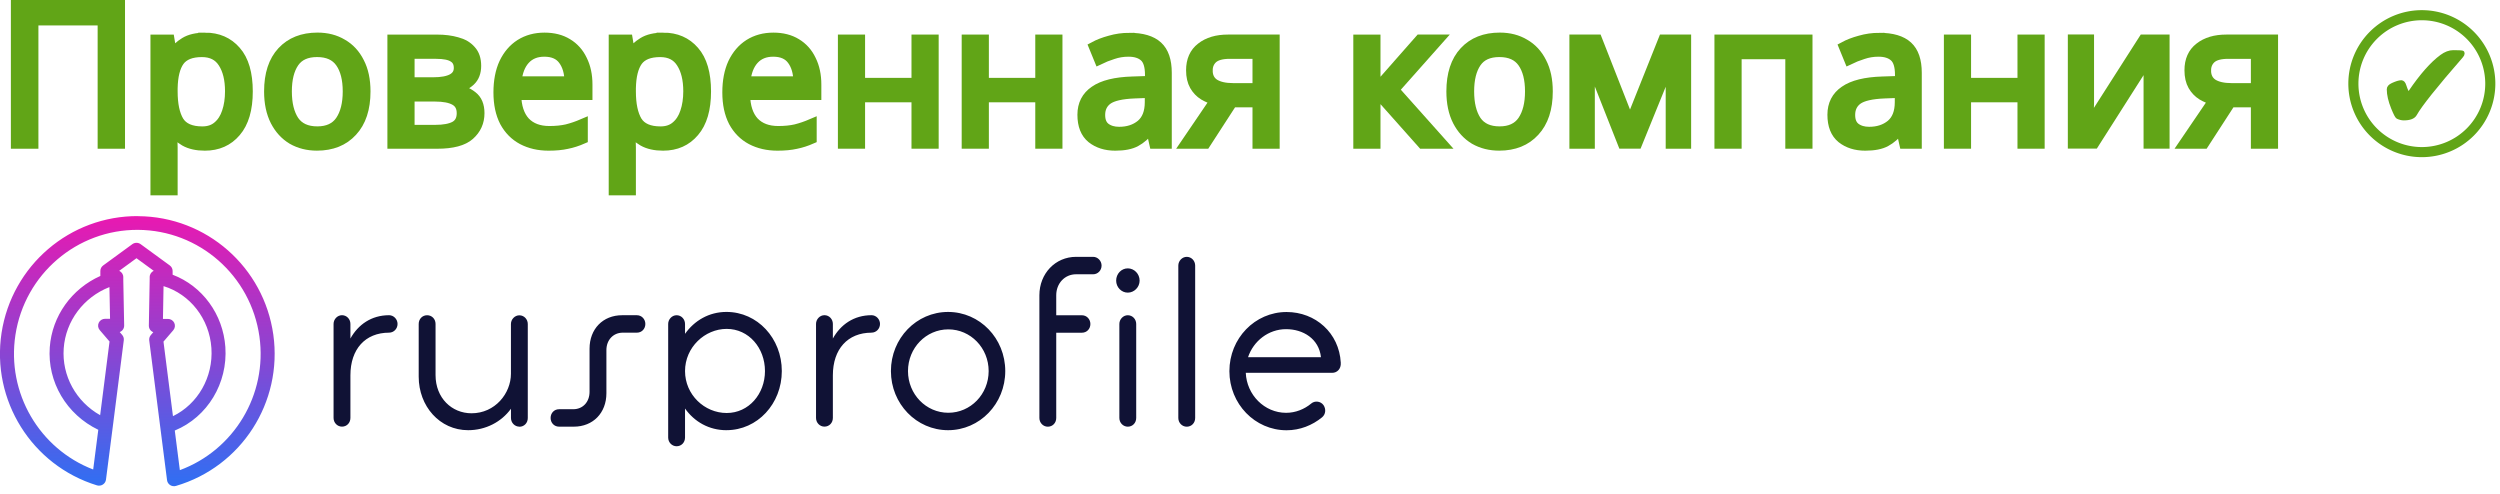 <?xml version="1.0" encoding="UTF-8"?>
<svg fill="none" version="1.1" viewBox="0 0 309 61" xmlns="http://www.w3.org/2000/svg"><path d="m307.8 10.34a8.461 8.461 0 0 1-8.461 8.461 8.461 8.461 0 0 1-8.461-8.461 8.461 8.461 0 0 1 8.461-8.461 8.461 8.461 0 0 1 8.461 8.461z" stroke="#61a517" stroke-linecap="square" stroke-width="1.248"/><path transform="translate(-.288 -30.61)" d="m135.4 64.51h-2.112c-1.408 0-2.449 1.136-2.449 2.592v2.475h3.181c0.591 0 1.041 0.495 1.041 1.077 0 0.612-0.45 1.078-1.041 1.078h-3.181v10.54c0 0.612-0.451 1.077-1.042 1.077-0.563 0-1.041-0.466-1.041-1.077v-15.17c0-2.679 1.97-4.747 4.534-4.747h2.112c0.563 0 1.041 0.495 1.041 1.078 0 0.612-0.478 1.077-1.041 1.077zm11.57 18.84c-0.563 0-1.042-0.466-1.042-1.077v-18.84c0-0.582 0.479-1.077 1.042-1.077 0.591 0 1.041 0.495 1.041 1.077v18.84c0 0.612-0.45 1.077-1.041 1.077zm7.294-6.665h10.7l3e-3 0.005c0.562 0 1.097-0.466 1.041-1.252-0.197-3.672-3.125-6.263-6.7-6.263-3.914 0-7.067 3.26-7.067 7.308 0 4.046 3.154 7.308 7.067 7.308 1.66 0 3.181-0.612 4.391-1.602 0.45-0.379 0.507-1.019 0.169-1.514-0.366-0.495-1.07-0.553-1.492-0.204-0.873 0.728-1.97 1.164-3.125 1.164-2.676 0-4.872-2.214-4.985-4.95zm0.282-1.924c0.673-2.01 2.531-3.466 4.699-3.466h7e-3c2.083 0 4.054 1.165 4.308 3.466zm-16.3-9.467c0 0.815 0.647 1.486 1.435 1.486 0.789 0 1.464-0.67 1.464-1.486 0-0.845-0.675-1.514-1.464-1.514-0.788 0-1.435 0.669-1.435 1.514zm-27.84 11.18c0 4.046 3.153 7.308 7.066 7.308s7.067-3.261 7.067-7.308c0-4.047-3.153-7.308-7.067-7.308-3.913 0-7.066 3.26-7.066 7.308zm7.095-5.154c-2.76 0-4.985 2.3-4.985 5.154s2.224 5.154 4.985 5.154c2.759 0 4.985-2.3 4.985-5.154s-2.224-5.154-4.985-5.154zm-14.27 5.677c0-3.231 1.828-5.269 4.784-5.269v-0.004c0.563 0 1.042-0.466 1.042-1.078 0-0.582-0.479-1.077-1.042-1.077-2.194 0-3.827 1.164-4.784 2.882v-1.806c0-0.582-0.45-1.077-1.041-1.077-0.563 0-1.041 0.495-1.041 1.077v11.62c0 0.612 0.478 1.077 1.041 1.077 0.591 0 1.041-0.465 1.041-1.077zm-13.15 6.786c-2.167 0-3.969-1.048-5.123-2.679v3.586c0 0.612-0.451 1.078-1.042 1.078-0.563 0-1.041-0.466-1.041-1.078v-14.04c0-0.582 0.478-1.077 1.041-1.077 0.591 0 1.042 0.495 1.042 1.077v1.223c1.154-1.631 2.956-2.708 5.123-2.708 3.828 0 6.839 3.261 6.839 7.308 0 4.047-3.012 7.308-6.839 7.308zm-5.122-7.308c0-2.942 2.448-5.214 5.15-5.214 2.732 0 4.73 2.36 4.73 5.214 0 2.822-1.999 5.182-4.73 5.182-2.758 0-5.15-2.27-5.15-5.182zm-5.945-4.748h-1.746c-1.183 0-2.028 0.902-2.028 2.154v5.33c0 2.446-1.661 4.135-4.026 4.135h-1.83c-0.591 0-1.041-0.466-1.041-1.077 0-0.611 0.45-1.077 1.041-1.077h1.746c1.21 0 2.027-0.903 2.027-2.155v-5.33c0-2.446 1.661-4.135 4.026-4.135h1.83c0.591 0 1.041 0.495 1.041 1.077 0 0.612-0.451 1.078-1.041 1.078zm-15.57 10.54c0 0.612 0.478 1.078 1.042 1.078l-4e-3 0.012c0.591 0 1.041-0.466 1.041-1.078v-11.62c0-0.582-0.451-1.077-1.041-1.077-0.563 0-1.042 0.495-1.042 1.077v6.143c0 2.444-1.969 4.89-4.869 4.89-2.449 0-4.448-1.895-4.448-4.719v-6.323c0-0.611-0.45-1.077-1.042-1.077-0.591 0-1.041 0.466-1.041 1.077v6.522c0 3.64 2.592 6.61 6.111 6.61 2.168 0 4.11-1.019 5.293-2.65zm-15.06-10.54c-2.955 0-4.784 2.038-4.784 5.27v5.269c0 0.612-0.45 1.077-1.041 1.077-0.563 0-1.042-0.466-1.042-1.077v-11.62c0-0.582 0.478-1.077 1.042-1.077 0.591 0 1.041 0.495 1.041 1.077v1.806c0.957-1.719 2.59-2.882 4.784-2.882 0.563 0 1.042 0.495 1.042 1.077 0 0.612-0.478 1.078-1.042 1.078zm92.34-1.077c0-0.582-0.45-1.077-1.041-1.077-0.563 0-1.042 0.495-1.042 1.077v11.62c0 0.612 0.479 1.078 1.042 1.078 0.591 0 1.041-0.466 1.041-1.078z" clip-path="url(#clipPath419)" clip-rule="evenodd" fill="#101235" fill-rule="evenodd"/><path transform="translate(-.288 -30.61)" d="m17.37 57.32c-8.435-0.055-15.61 6.104-16.89 14.44-1.274 8.331 3.729 16.36 11.79 18.84 0.244 0.075 0.51 0.04 0.726-0.096 0.215-0.136 0.359-0.359 0.391-0.609l0.907-7.06 1e-4 -8e-4 1.295-10.17c0.03-0.235-0.041-0.472-0.197-0.654l-0.305-0.356c0.112-0.043 0.215-0.11 0.301-0.196 0.163-0.163 0.252-0.383 0.247-0.612l-0.109-5.637v-0.352c0-0.343-0.206-0.638-0.503-0.772l2.135-1.559 2.131 1.556c-0.295 0.135-0.499 0.43-0.499 0.771v0.208l-0.104 5.803c-0.004 0.228 0.085 0.448 0.248 0.611 0.086 0.086 0.189 0.152 0.301 0.196l-0.305 0.356c-0.156 0.181-0.227 0.418-0.197 0.654l1.32 10.38v4e-4l0.882 6.9c0.032 0.248 0.173 0.47 0.386 0.606 0.213 0.137 0.476 0.174 0.72 0.102 8.089-2.38 13.2-10.34 12.03-18.69-1.167-8.349-8.263-14.6-16.7-14.65zm-3.556 8.775 0.076 3.917h-0.613c-0.337 0-0.642 0.192-0.784 0.492-0.142 0.3-0.094 0.653 0.123 0.906l1.211 1.411-1.16 9.106c-2.981-1.676-4.748-4.879-4.503-8.265 0.245-3.387 2.456-6.317 5.65-7.568zm-1.123-1.377c-3.542 1.587-5.972 4.951-6.252 8.824-0.309 4.279 2.07 8.304 5.997 10.19l-0.63 4.908c-6.645-2.554-10.71-9.45-9.612-16.63 1.15-7.523 7.616-13.04 15.16-12.99 7.549 0.049 13.94 5.648 15 13.19 1.006 7.196-3.153 14.04-9.837 16.51l-0.626-4.897c0.004-0.002 9e-3 -0.004 0.014-0.005 4.044-1.678 6.542-5.852 6.238-10.3-0.278-4.061-2.844-7.562-6.519-8.953v-0.463c0-0.269-0.13-0.522-0.349-0.682l-3.602-2.63c-0.306-0.224-0.725-0.224-1.031 0l-3.602 2.63c-0.22 0.16-0.349 0.413-0.349 0.682zm7.811 1.257-0.073 4.052h0.615c0.336 0 0.642 0.192 0.784 0.492 0.142 0.3 0.094 0.653-0.123 0.906l-1.211 1.411 1.172 9.212c3.072-1.491 4.998-4.822 4.752-8.421-0.248-3.626-2.64-6.652-5.916-7.652z" clip-path="url(#clipPath413)" clip-rule="evenodd" fill="url(#paint0_linear_34952_11711)" fill-rule="evenodd"/><defs><linearGradient id="paint0_linear_34952_11711" x1=".621" x2=".621" y1="57.07" y2="89.85" gradientUnits="userSpaceOnUse"><stop stop-color="#EA18B0" offset="0"/><stop stop-color="#346DF1" offset="1"/></linearGradient><clipPath id="clipPath413"><rect width="166" height="91.04" fill="#fff"/></clipPath><clipPath id="clipPath419"><rect width="166" height="91.04" fill="#fff"/></clipPath><clipPath><rect width="166" height="91.04" fill="#fff"/></clipPath><clipPath><rect width="166" height="91.04" fill="#fff"/></clipPath><clipPath><rect width="166" height="91.04" fill="#fff"/></clipPath><clipPath><rect width="166" height="91.04" fill="#fff"/></clipPath><clipPath><rect width="166" height="91.04" fill="#fff"/></clipPath><clipPath><rect width="166" height="91.04" fill="#fff"/></clipPath><clipPath><rect width="166" height="91.04" fill="#fff"/></clipPath><clipPath><rect width="166" height="91.04" fill="#fff"/></clipPath><clipPath><rect width="166" height="91.04" fill="#fff"/></clipPath><clipPath><rect width="166" height="91.04" fill="#fff"/></clipPath><clipPath><rect width="166" height="91.04" fill="#fff"/></clipPath><clipPath><rect width="166" height="91.04" fill="#fff"/></clipPath><clipPath><rect width="166" height="91.04" fill="#fff"/></clipPath><clipPath><rect width="166" height="91.04" fill="#fff"/></clipPath><clipPath><rect width="166" height="91.04" fill="#fff"/></clipPath><clipPath><rect width="166" height="91.04" fill="#fff"/></clipPath><clipPath><rect width="166" height="91.04" fill="#fff"/></clipPath><clipPath><rect width="166" height="91.04" fill="#fff"/></clipPath><clipPath><rect width="166" height="91.04" fill="#fff"/></clipPath></defs><g stroke="#61a517" stroke-linecap="square" stroke-width=".361" aria-label="✔"><path d="m296.8 10.1q0.291 0 0.441 0.478 0.299 0.896 0.426 0.896 0.097 0 0.202-0.149 2.098-3.084 3.883-4.391 0.754-0.553 1.471-0.553 0.948 0 1.142 0.06 0.082 0.022 0.082 0.187 0 0.134-0.172 0.336-4.801 5.511-5.72 7.168-0.314 0.568-1.449 0.568-0.373 0-0.784-0.194-0.172-0.09-0.597-1.142-0.538-1.329-0.538-2.33 0-0.366 0.523-0.605 0.717-0.329 1.075-0.329 0 0 0.015 0z" fill="#61a517"/></g><g fill="#61a517" stroke="#61a517" stroke-linecap="square" stroke-width="1.248" aria-label="Проверенная компания"><path d="m1.968 17.76v-17.14h12.86v17.14h-2.136v-15.24h-8.568v15.24z"/><path d="m25.34 4.656q2.376 0 3.816 1.656 1.464 1.656 1.464 4.992 0 3.288-1.464 4.992-1.44 1.704-3.84 1.704-1.488 0-2.472-0.552-0.96-0.576-1.512-1.32h-0.144q0.048 0.408 0.096 1.032t0.048 1.08v5.28h-2.112v-18.62h1.728l0.288 1.752h0.096q0.576-0.84 1.512-1.416t2.496-0.576zm-0.384 1.776q-1.968 0-2.784 1.104-0.792 1.104-0.84 3.36v0.408q0 2.376 0.768 3.672 0.792 1.272 2.904 1.272 1.176 0 1.92-0.648 0.768-0.648 1.128-1.752 0.384-1.128 0.384-2.568 0-2.208-0.864-3.528-0.84-1.32-2.616-1.32z"/><path d="m45.17 11.3q0 3.192-1.632 4.944-1.608 1.752-4.368 1.752-1.704 0-3.048-0.768-1.32-0.792-2.088-2.28-0.768-1.512-0.768-3.648 0-3.192 1.608-4.92t4.368-1.728q1.752 0 3.072 0.792 1.344 0.768 2.088 2.256 0.768 1.464 0.768 3.6zm-9.72 0q0 2.28 0.888 3.624 0.912 1.32 2.88 1.32 1.944 0 2.856-1.32 0.912-1.344 0.912-3.624 0-2.28-0.912-3.576t-2.88-1.296-2.856 1.296-0.888 3.576z"/><path d="m58.85 8.136q0 1.2-0.72 1.872-0.72 0.672-1.848 0.912v0.096q1.2 0.168 2.088 0.864 0.888 0.672 0.888 2.112 0 1.632-1.224 2.712-1.2 1.056-3.984 1.056h-5.544v-12.86h5.52q1.368 0 2.448 0.312 1.104 0.288 1.728 1.008 0.648 0.696 0.648 1.92zm-2.136 0.264q0-0.912-0.672-1.32-0.648-0.432-2.136-0.432h-3.288v3.528h2.904q3.192 0 3.192-1.776zm0.36 5.592q0-1.104-0.84-1.584t-2.472-0.48h-3.144v4.128h3.192q1.584 0 2.424-0.456 0.84-0.48 0.84-1.608z"/><path d="m67.3 4.656q1.656 0 2.832 0.72 1.2 0.72 1.824 2.04 0.648 1.296 0.648 3.048v1.272h-8.808q0.048 2.184 1.104 3.336 1.08 1.128 3 1.128 1.224 0 2.16-0.216 0.96-0.24 1.968-0.672v1.848q-0.984 0.432-1.944 0.624-0.96 0.216-2.28 0.216-1.824 0-3.24-0.744-1.392-0.744-2.184-2.208-0.768-1.488-0.768-3.624 0-2.112 0.696-3.624 0.72-1.512 1.992-2.328 1.296-0.816 3-0.816zm-0.024 1.728q-1.512 0-2.4 0.984-0.864 0.96-1.032 2.688h6.552q-0.024-1.632-0.768-2.64-0.744-1.032-2.352-1.032z"/><path d="m81.98 4.656q2.376 0 3.816 1.656 1.464 1.656 1.464 4.992 0 3.288-1.464 4.992-1.44 1.704-3.84 1.704-1.488 0-2.472-0.552-0.96-0.576-1.512-1.32h-0.144q0.048 0.408 0.096 1.032t0.048 1.08v5.28h-2.112v-18.62h1.728l0.288 1.752h0.096q0.576-0.84 1.512-1.416t2.496-0.576zm-0.384 1.776q-1.968 0-2.784 1.104-0.792 1.104-0.84 3.36v0.408q0 2.376 0.768 3.672 0.792 1.272 2.904 1.272 1.176 0 1.92-0.648 0.768-0.648 1.128-1.752 0.384-1.128 0.384-2.568 0-2.208-0.864-3.528-0.84-1.32-2.616-1.32z"/><path d="m95.59 4.656q1.656 0 2.832 0.72 1.2 0.72 1.824 2.04 0.648 1.296 0.648 3.048v1.272h-8.808q0.048 2.184 1.104 3.336 1.08 1.128 3 1.128 1.224 0 2.16-0.216 0.96-0.24 1.968-0.672v1.848q-0.984 0.432-1.944 0.624-0.96 0.216-2.28 0.216-1.824 0-3.24-0.744-1.392-0.744-2.184-2.208-0.768-1.488-0.768-3.624 0-2.112 0.696-3.624 0.72-1.512 1.992-2.328 1.296-0.816 3-0.816zm-0.024 1.728q-1.512 0-2.4 0.984-0.864 0.96-1.032 2.688h6.552q-0.024-1.632-0.768-2.64-0.744-1.032-2.352-1.032z"/><path d="m106.3 4.896v5.352h6.984v-5.352h2.112v12.86h-2.112v-5.736h-6.984v5.736h-2.112v-12.86z"/><path d="m121.6 4.896v5.352h6.984v-5.352h2.112v12.86h-2.112v-5.736h-6.984v5.736h-2.112v-12.86z"/><path d="m139.6 4.68q2.352 0 3.48 1.032t1.128 3.288v8.76h-1.536l-0.408-1.824h-0.096q-0.84 1.056-1.776 1.56-0.912 0.504-2.544 0.504-1.752 0-2.904-0.912-1.152-0.936-1.152-2.904 0-1.92 1.512-2.952 1.512-1.056 4.656-1.152l2.184-0.072v-0.768q0-1.608-0.696-2.232t-1.968-0.624q-1.008 0-1.92 0.312-0.912 0.288-1.704 0.672l-0.648-1.584q0.84-0.456 1.992-0.768 1.152-0.336 2.4-0.336zm0.624 6.864q-2.4 0.096-3.336 0.768-0.912 0.672-0.912 1.896 0 1.08 0.648 1.584 0.672 0.504 1.704 0.504 1.632 0 2.712-0.888 1.08-0.912 1.08-2.784v-1.152z"/><path d="m149 17.76h-2.448l3.672-5.4q-0.744-0.192-1.44-0.6-0.696-0.432-1.128-1.176-0.432-0.768-0.432-1.896 0-1.848 1.248-2.808 1.248-0.984 3.312-0.984h5.76v12.86h-2.112v-5.112h-3.12zm0.264-9.048q0 1.104 0.816 1.656 0.84 0.528 2.328 0.528h3.024v-4.248h-3.432q-1.464 0-2.112 0.576-0.624 0.576-0.624 1.488z"/><path d="m175.5 4.896h2.304l-5.496 6.192 5.952 6.672h-2.448l-5.808-6.528v6.528h-2.112v-12.86h2.112v6.24z"/><path d="m191.3 11.3q0 3.192-1.632 4.944-1.608 1.752-4.368 1.752-1.704 0-3.048-0.768-1.32-0.792-2.088-2.28-0.768-1.512-0.768-3.648 0-3.192 1.608-4.92t4.368-1.728q1.752 0 3.072 0.792 1.344 0.768 2.088 2.256 0.768 1.464 0.768 3.6zm-9.72 0q0 2.28 0.888 3.624 0.912 1.32 2.88 1.32 1.944 0 2.856-1.32 0.912-1.344 0.912-3.624 0-2.28-0.912-3.576t-2.88-1.296-2.856 1.296-0.888 3.576z"/><path d="m208.4 4.896v12.86h-1.896v-8.208q0-0.504 0.024-1.056 0.048-0.552 0.096-1.08h-0.072l-4.2 10.34h-1.776l-4.08-10.34h-0.072q0.072 1.08 0.072 2.208v8.136h-1.896v-12.86h2.808l4.056 10.34 4.128-10.34z"/><path d="m223.4 4.896v12.86h-2.112v-11.06h-6.648v11.06h-2.112v-12.86z"/><path d="m232.3 4.68q2.352 0 3.48 1.032t1.128 3.288v8.76h-1.536l-0.408-1.824h-0.096q-0.84 1.056-1.776 1.56-0.912 0.504-2.544 0.504-1.752 0-2.904-0.912-1.152-0.936-1.152-2.904 0-1.92 1.512-2.952 1.512-1.056 4.656-1.152l2.184-0.072v-0.768q0-1.608-0.696-2.232t-1.968-0.624q-1.008 0-1.92 0.312-0.912 0.288-1.704 0.672l-0.648-1.584q0.84-0.456 1.992-0.768 1.152-0.336 2.4-0.336zm0.624 6.864q-2.4 0.096-3.336 0.768-0.912 0.672-0.912 1.896 0 1.08 0.648 1.584 0.672 0.504 1.704 0.504 1.632 0 2.712-0.888 1.08-0.912 1.08-2.784v-1.152z"/><path d="m243 4.896v5.352h6.984v-5.352h2.112v12.86h-2.112v-5.736h-6.984v5.736h-2.112v-12.86z"/><path d="m258.2 12.74q0 0.288-0.024 0.864t-0.072 1.152q-0.024 0.576-0.048 0.912l6.888-10.78h2.592v12.86h-1.968v-7.584q0-0.384 0-1.008 0.024-0.624 0.048-1.224 0.024-0.624 0.048-0.936l-6.84 10.75h-2.616v-12.86h1.992z"/><path d="m272.4 17.76h-2.448l3.672-5.4q-0.744-0.192-1.44-0.6-0.696-0.432-1.128-1.176-0.432-0.768-0.432-1.896 0-1.848 1.248-2.808 1.248-0.984 3.312-0.984h5.76v12.86h-2.112v-5.112h-3.12zm0.264-9.048q0 1.104 0.816 1.656 0.84 0.528 2.328 0.528h3.024v-4.248h-3.432q-1.464 0-2.112 0.576-0.624 0.576-0.624 1.488z"/></g></svg>
